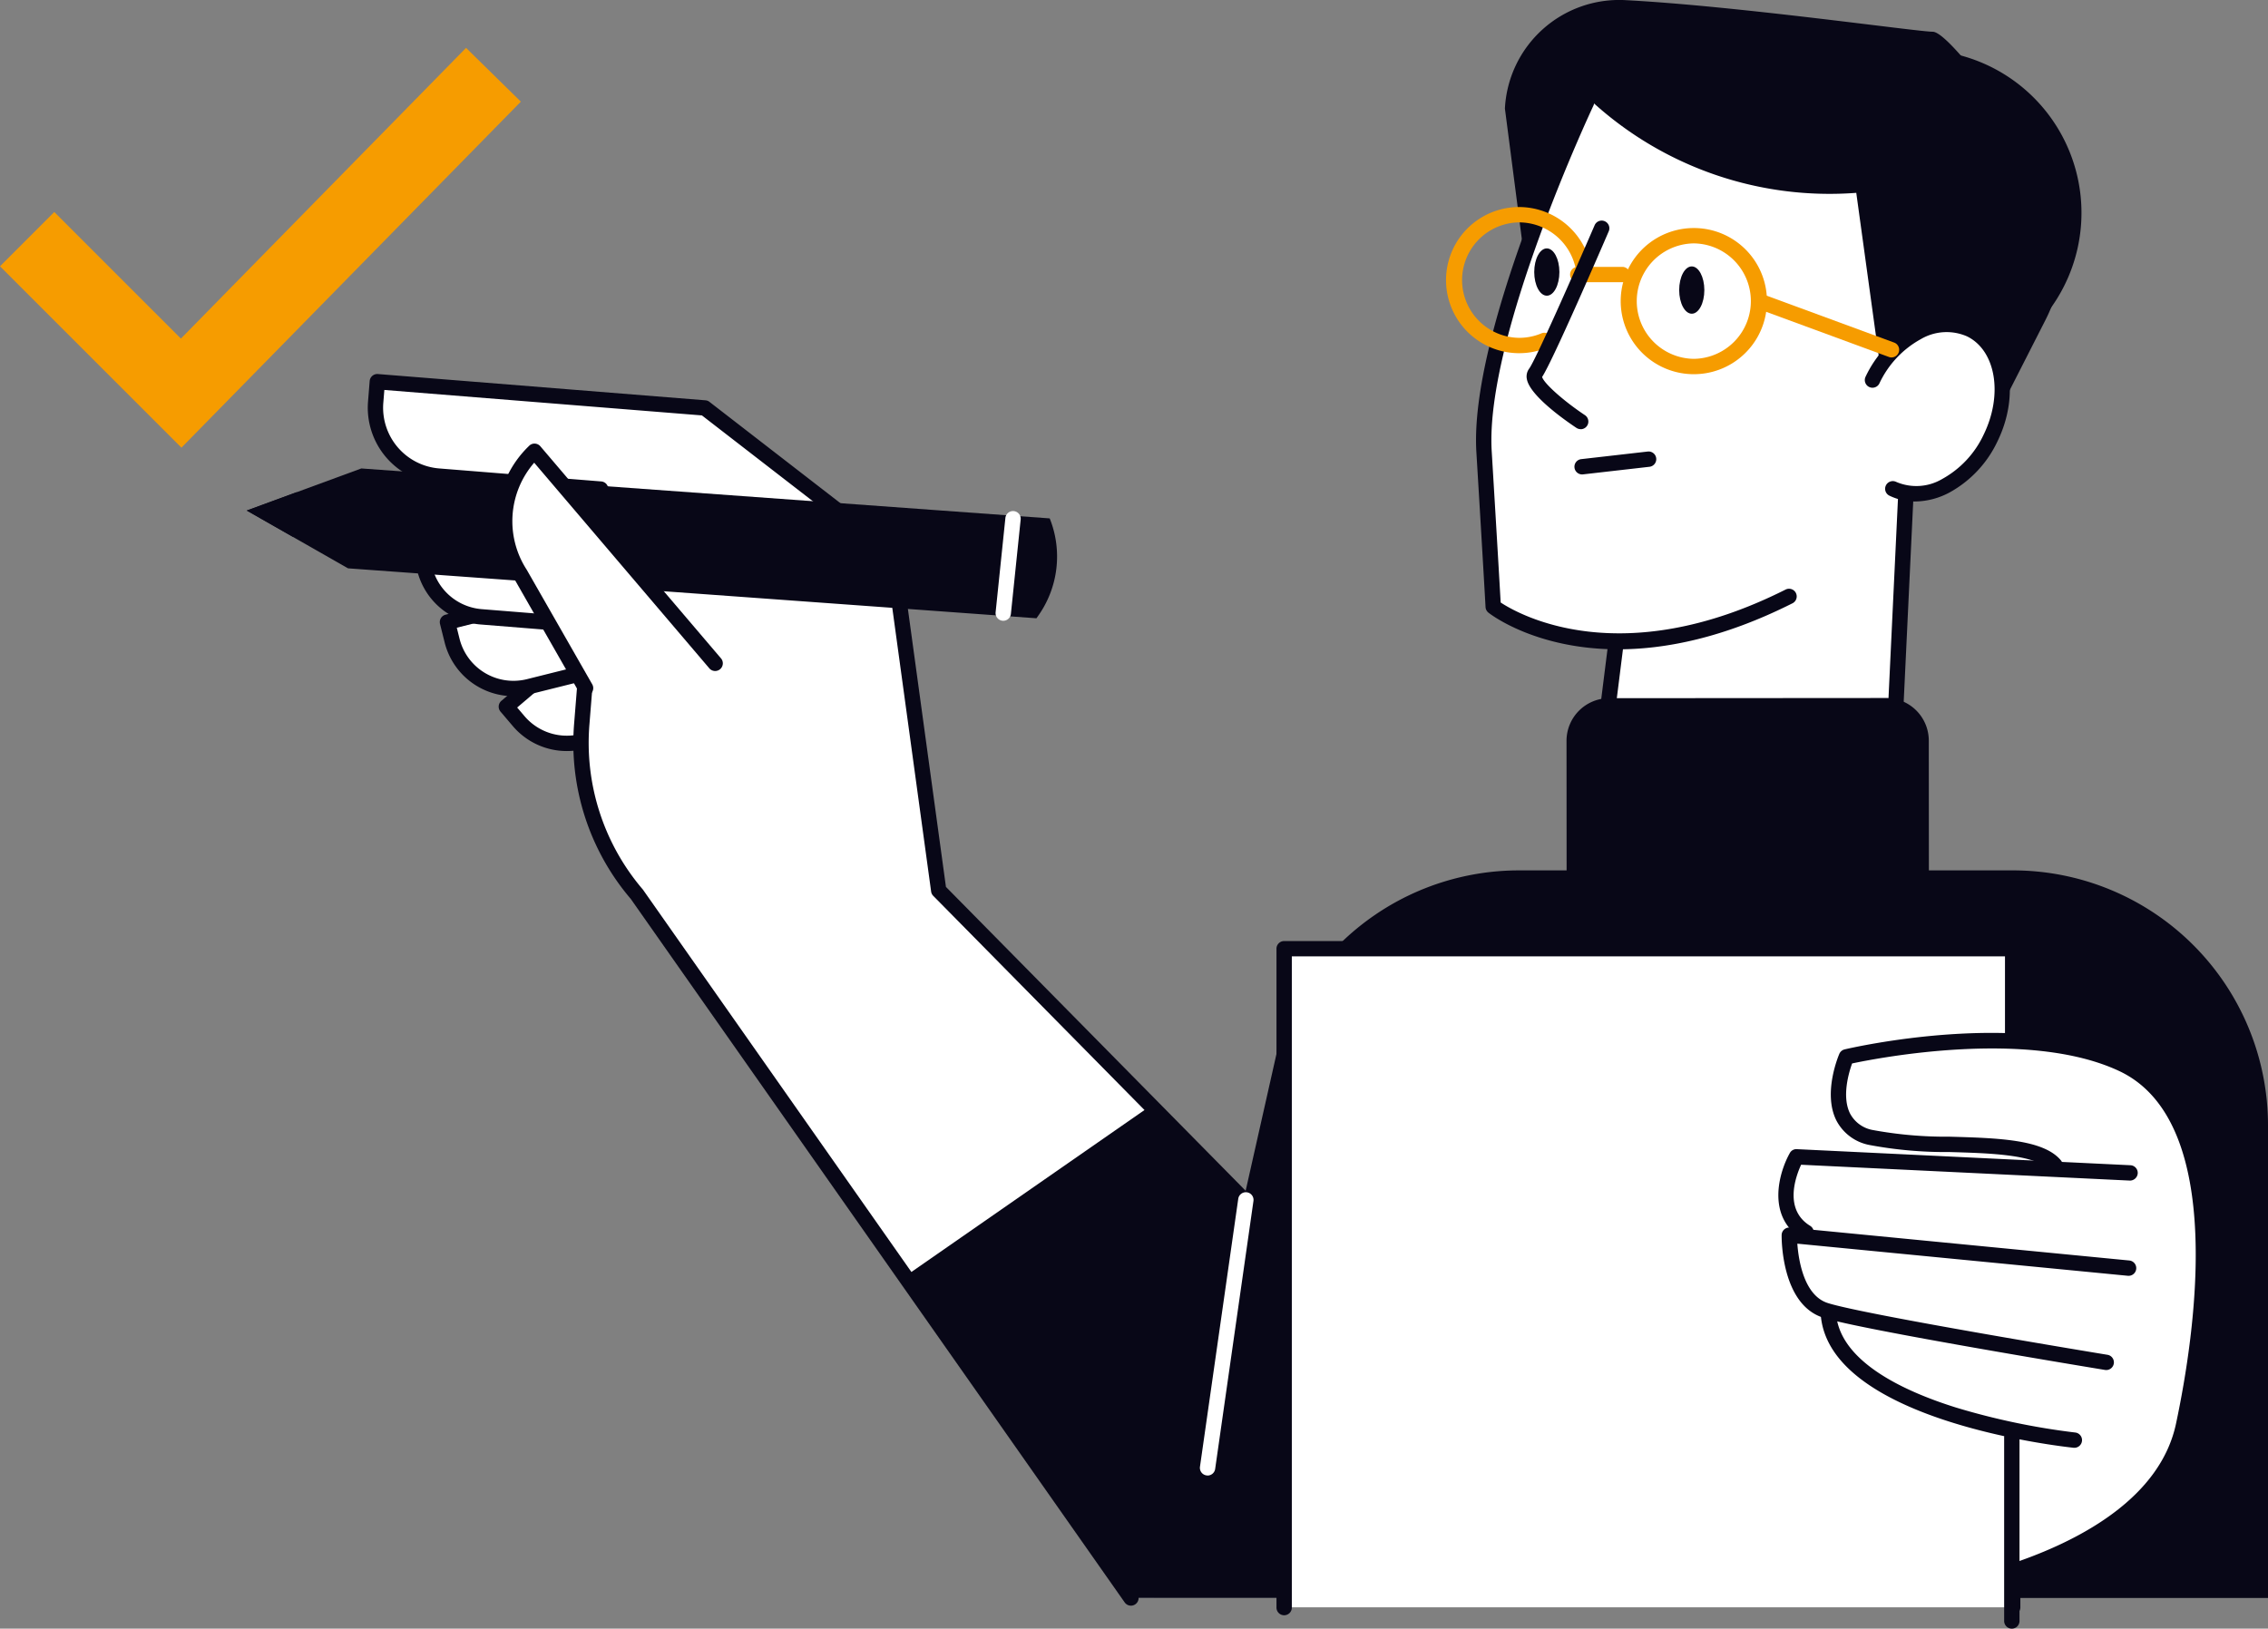 <svg xmlns="http://www.w3.org/2000/svg" xmlns:xlink="http://www.w3.org/1999/xlink" id="Group_18" data-name="Group 18" width="259.868" height="186.648" viewBox="0 0 259.868 186.648"><rect x="0" y="0" width="259.868" height="186.648" fill="#808080" stroke="none"/><defs><clipPath id="clip-path"><rect id="Rectangle_31" data-name="Rectangle 31" width="259.868" height="186.648" fill="none"></rect></clipPath></defs><path id="Path_51" data-name="Path 51" d="M20.728,39.552,6.22,25.047,0,31.268,20.789,52.054,59.679,12.4,53.4,6.236Z" transform="translate(0 -0.75)" fill="#f69c00"></path><g id="Group_17" data-name="Group 17"><g id="Group_16" data-name="Group 16" clip-path="url(#clip-path)"><path id="Path_52" data-name="Path 52" d="M249.171,38.687c-4.45-2.277-7.4-.852-9.1.744a9.063,9.063,0,0,0-.669.706c1.862-9.648.487-16.978-4.1-21.834-3.99-4.22-10.533-6.536-18.923-6.7a54.621,54.621,0,0,0-11.539,1.025.522.522,0,0,0-.357.286c-.515,1.088-12.6,26.811-11.784,40.282.816,13.488,1.05,17.755,1.05,17.757a.519.519,0,0,0,.2.381c.077.061,4.991,3.77,13.834,4.022l-1.447,11.526a.522.522,0,0,0,.143.427c.143.149,2.3,2.232,9.631,2.227,5.17,0,12.914-1.046,24.339-4.538a.52.52,0,0,0,.368-.472l1.238-26.054c3.57.284,7.555-2.318,9.675-6.661,2.587-5.3,1.468-11.068-2.549-13.123" transform="translate(-23.169 -1.394)" fill="#fff"></path><path id="Path_53" data-name="Path 53" d="M248.227,6.5a18.607,18.607,0,0,0-11.874,4.269,29.661,29.661,0,0,1,21.312,28.756c0,.606-.022,1.208-.056,1.805A18.673,18.673,0,0,0,248.227,6.5" transform="translate(-28.425 -0.782)" fill="#080717"></path><path id="Path_54" data-name="Path 54" d="M240.09,49.892l11.417-.585,6.431-12.625a18.85,18.85,0,0,0-1.4-19.446c-4.506-6.364-9.969-13.6-11.52-13.6-1.758,0-22.368-2.952-35.233-3.622A13.115,13.115,0,0,0,196.006,12.44l1.973,15.222,7.37-16.613A40.317,40.317,0,0,0,236.265,22.1Z" transform="translate(-23.573 0)" fill="#080717"></path><path id="Path_55" data-name="Path 55" d="M219.461,46.457a8.375,8.375,0,0,1,0-16.75h.005a8.375,8.375,0,0,1,.006,16.75Zm0-14.991h0a6.616,6.616,0,0,0,0,13.231h.005a6.616,6.616,0,0,0,0-13.231" transform="translate(-25.386 -3.573)" fill="#f69c00"></path><path id="Path_56" data-name="Path 56" d="M205.948,61.444a.879.879,0,0,1-.1-1.753l7.611-.87a.879.879,0,1,1,.2,1.747l-7.611.87a.781.781,0,0,1-.1.006" transform="translate(-24.663 -7.073)" fill="#080717"></path><path id="Path_57" data-name="Path 57" d="M246.185,61.088c3.74,1.825,8.766-.78,11.225-5.82s1.423-10.6-2.316-12.43-8.766.779-11.226,5.819Z" transform="translate(-29.329 -5.082)" fill="#fff"></path><path id="Path_58" data-name="Path 58" d="M248.642,62.434a6.706,6.706,0,0,1-2.962-.676.88.88,0,0,1,.772-1.581,5.83,5.83,0,0,0,5.3-.326,11.207,11.207,0,0,0,4.747-5.089c2.243-4.595,1.386-9.645-1.913-11.254a5.83,5.83,0,0,0-5.3.326,11.207,11.207,0,0,0-4.747,5.089.88.88,0,0,1-1.581-.772,12.971,12.971,0,0,1,5.519-5.88,7.532,7.532,0,0,1,6.883-.345c4.17,2.036,5.391,8.139,2.722,13.607a12.971,12.971,0,0,1-5.519,5.88,8.541,8.541,0,0,1-3.921,1.02" transform="translate(-29.208 -4.961)" fill="#080717"></path><path id="Path_59" data-name="Path 59" d="M205.342,36.525a.88.88,0,0,1,0-1.759l5.159,0h0a.88.88,0,0,1,0,1.759l-5.159,0Z" transform="translate(-24.59 -4.181)" fill="#f69c00"></path><path id="Path_60" data-name="Path 60" d="M218.705,37.417c0,1.5.647,2.71,1.444,2.71s1.441-1.215,1.439-2.711-.647-2.71-1.443-2.71-1.441,1.215-1.44,2.711" transform="translate(-26.303 -4.174)" fill="#080717"></path><path id="Path_61" data-name="Path 61" d="M199.825,35.07c0,1.5.647,2.71,1.444,2.71s1.441-1.215,1.439-2.711-.647-2.71-1.443-2.71-1.441,1.215-1.44,2.711" transform="translate(-24.032 -3.892)" fill="#080717"></path><path id="Path_62" data-name="Path 62" d="M244.178,45.564a.894.894,0,0,1-.3-.054L228.7,39.927a.88.88,0,1,1,.608-1.651l15.169,5.584a.879.879,0,0,1-.3,1.7" transform="translate(-27.436 -4.597)" fill="#f69c00"></path><path id="Path_63" data-name="Path 63" d="M208.537,75.9c-9.348,0-14.535-3.937-14.868-4.2a.88.88,0,0,1-.335-.645s-.234-4.268-1.05-17.754c-.821-13.563,11.3-39.366,11.818-40.458a.88.88,0,0,1,1.591.753c-.125.263-12.447,26.485-11.653,39.6.673,11.112.95,15.968,1.027,17.337,2.02,1.335,13.745,8.036,32.657-1.487a.88.88,0,0,1,.791,1.572c-7.932,3.994-14.634,5.28-19.977,5.28" transform="translate(-23.12 -1.485)" fill="#080717"></path><path id="Path_64" data-name="Path 64" d="M246.68,91.632h-.042a.88.88,0,0,1-.838-.921l1.25-26.3a.88.88,0,1,1,1.758.084l-1.25,26.3a.88.88,0,0,1-.878.838" transform="translate(-29.561 -7.646)" fill="#080717"></path><path id="Path_65" data-name="Path 65" d="M208.665,96.383a.949.949,0,0,1-.111-.007.88.88,0,0,1-.764-.983l1.491-11.88a.88.88,0,0,1,1.746.22l-1.491,11.88a.88.88,0,0,1-.872.77" transform="translate(-24.989 -9.951)" fill="#080717"></path><path id="Path_66" data-name="Path 66" d="M196.716,43.721a8.375,8.375,0,0,1-.006-16.75h.005a8.4,8.4,0,0,1,8.2,6.682.88.88,0,0,1-1.723.354,6.635,6.635,0,0,0-6.481-5.277h0a6.616,6.616,0,0,0,.005,13.231h0a6.57,6.57,0,0,0,2.574-.522.88.88,0,0,1,.686,1.62,8.334,8.334,0,0,1-3.259.661Z" transform="translate(-22.651 -3.244)" fill="#f69c00"></path><path id="Path_67" data-name="Path 67" d="M205.022,52.637a.871.871,0,0,1-.486-.148c-1.248-.83-5.348-3.69-5.677-5.6a1.5,1.5,0,0,1,.267-1.189c.71-.947,4.975-10.582,7.5-16.433a.88.88,0,1,1,1.616.7c-.662,1.537-6.394,14.806-7.633,16.689.2.728,2.432,2.728,4.905,4.377a.879.879,0,0,1-.488,1.612" transform="translate(-23.913 -3.455)" fill="#080717"></path><path id="Path_68" data-name="Path 68" d="M240.667,116.846l-31.733.022a4.889,4.889,0,0,1-4.893-4.885l-.011-16.14a4.888,4.888,0,0,1,4.885-4.892l31.733-.022a4.888,4.888,0,0,1,4.892,4.885l.011,16.14a4.889,4.889,0,0,1-4.885,4.892" transform="translate(-24.538 -10.936)" fill="#080717"></path><path id="Path_69" data-name="Path 69" d="M150.294,196.772H277.943V142.609a29.224,29.224,0,0,0-29.224-29.224h-56.6a29.225,29.225,0,0,0-27.256,18.68Z" transform="translate(-18.075 -13.636)" fill="#080717"></path><path id="Path_70" data-name="Path 70" d="M82.967,75.588,65.952,90.075l1.416,1.664a7.241,7.241,0,0,0,10.208.819L87.6,84.026Z" transform="translate(-7.932 -9.091)" fill="#fff"></path><path id="Path_71" data-name="Path 71" d="M72.767,95.042a8.109,8.109,0,0,1-6.19-2.852l-1.416-1.664a.88.88,0,0,1,.1-1.24L82.276,74.8a.881.881,0,0,1,1.342.247l4.631,8.437a.878.878,0,0,1-.2,1.094L78.027,93.108a8.087,8.087,0,0,1-5.259,1.934m-5.7-4.987.846.994a6.369,6.369,0,0,0,8.968.719L86.361,83.7l-3.767-6.862Z" transform="translate(-7.811 -8.97)" fill="#080717"></path><path id="Path_72" data-name="Path 72" d="M79.964,74.891,58.281,80.3l.53,2.12A7.242,7.242,0,0,0,67.59,87.7l12.77-3.187Z" transform="translate(-7.009 -9.007)" fill="#fff"></path><path id="Path_73" data-name="Path 73" d="M65.719,88.672a8.138,8.138,0,0,1-7.882-6.156l-.53-2.119a.88.88,0,0,1,.641-1.067l21.682-5.413a.889.889,0,0,1,.74.15.879.879,0,0,1,.352.669l.4,9.617a.878.878,0,0,1-.665.889L67.684,88.43a8.133,8.133,0,0,1-1.965.243m-6.491-7.849.316,1.266a6.368,6.368,0,0,0,7.714,4.633l12.074-3.014-.324-7.822Z" transform="translate(-6.889 -8.887)" fill="#080717"></path><path id="Path_74" data-name="Path 74" d="M135.467,189.115,78.88,108.5a26.9,26.9,0,0,1-6.332-19.591L74.7,62.031l-18.575-1.49a7.853,7.853,0,0,1-7.2-8.457l.189-2.362,37.522,3.01,21.509,16.645,5.29,38.653,79.954,81.085Z" transform="translate(-5.881 -5.98)" fill="#fff"></path><path id="Path_75" data-name="Path 75" d="M135.348,189.875a.876.876,0,0,1-.721-.375L78.04,108.886a27.527,27.527,0,0,1-6.49-20.167l2.086-26-17.7-1.42a8.745,8.745,0,0,1-8.007-9.405l.189-2.361a.878.878,0,0,1,.947-.807l37.522,3.01a.865.865,0,0,1,.467.181l21.51,16.644a.88.88,0,0,1,.333.576l5.25,38.364L193.9,188.378a.88.88,0,0,1-1.253,1.235l-79.953-81.084a.876.876,0,0,1-.245-.5l-5.242-38.3L86.187,53.468,49.8,50.55l-.12,1.484a6.984,6.984,0,0,0,6.395,7.51l18.575,1.49a.879.879,0,0,1,.806.947L73.3,88.859a25.862,25.862,0,0,0,6.126,18.951l56.637,80.68a.879.879,0,0,1-.719,1.385" transform="translate(-5.761 -5.86)" fill="#080717"></path><path id="Path_76" data-name="Path 76" d="M77.55,70.8,55.274,69.011,55.1,71.189a7.242,7.242,0,0,0,6.639,7.8L74.858,80.04Z" transform="translate(-6.624 -8.3)" fill="#fff"></path><path id="Path_77" data-name="Path 77" d="M74.738,80.8l-.07,0L61.548,79.745A8.132,8.132,0,0,1,54.1,71l.174-2.177a.88.88,0,0,1,.947-.807L77.5,69.8a.881.881,0,0,1,.774,1.123l-2.691,9.242a.88.88,0,0,1-.845.634M55.96,69.839l-.1,1.3a6.371,6.371,0,0,0,5.834,6.851l12.4.995,2.19-7.516Z" transform="translate(-6.503 -8.179)" fill="#080717"></path><path id="Path_78" data-name="Path 78" d="M124.141,66.748,45.264,61.025,32.136,65.851l11.608,6.621,78.877,5.723.191-.269A11.744,11.744,0,0,0,124.141,66.748Z" transform="translate(-3.865 -7.339)" fill="#080717"></path><path id="Path_79" data-name="Path 79" d="M130.548,79.148c-.03,0-.061,0-.091,0a.881.881,0,0,1-.785-.967l1.118-10.79a.88.88,0,1,1,1.75.182l-1.117,10.791a.88.88,0,0,1-.874.788" transform="translate(-15.594 -8.01)" fill="#fff"></path><path id="Path_80" data-name="Path 80" d="M37.894,64.1l-5.757,2.117,5.343,3.047Z" transform="translate(-3.865 -7.71)" fill="#080717"></path><path id="Path_81" data-name="Path 81" d="M89.812,83.052,69.149,58.783l-.118.116A11.074,11.074,0,0,0,67.515,72.84L75,85.928Z" transform="translate(-7.904 -7.07)" fill="#fff"></path><path id="Path_82" data-name="Path 82" d="M74.879,86.688a.879.879,0,0,1-.764-.443l-7.482-13.09a11.97,11.97,0,0,1,1.664-15l.117-.115a.859.859,0,0,1,.656-.252.88.88,0,0,1,.63.309L90.363,82.362A.88.88,0,1,1,89.024,83.5L68.992,59.977a10.226,10.226,0,0,0-.859,12.262l7.509,13.134a.879.879,0,0,1-.327,1.2.869.869,0,0,1-.435.116" transform="translate(-7.784 -6.949)" fill="#080717"></path><path id="Path_83" data-name="Path 83" d="M146.424,143.776l-28.018,19.47,25.42,37.18H201.75Z" transform="translate(-14.24 -17.291)" fill="#080717"></path><path id="Path_84" data-name="Path 84" d="M157.159,187.772a.879.879,0,0,1-.872-1l4.388-30.718a.88.88,0,0,1,1.742.25l-4.389,30.718a.879.879,0,0,1-.869.755" transform="translate(-18.795 -18.676)" fill="#fff"></path><rect id="Rectangle_30" data-name="Rectangle 30" width="83.474" height="75.478" transform="translate(147.139 108.726)" fill="#fff"></rect><path id="Path_85" data-name="Path 85" d="M250.607,199.827a.879.879,0,0,1-.88-.88v-74.6H168.013v74.6a.88.88,0,1,1-1.759,0V123.47a.879.879,0,0,1,.88-.88h83.474a.879.879,0,0,1,.88.88v75.478a.88.88,0,0,1-.88.88" transform="translate(-19.995 -14.743)" fill="#080717"></path><path id="Path_86" data-name="Path 86" d="M247.751,176.578l5.842,22.09s21.088-4.707,24.66-18.959,4.684-36.857-6.979-41.39-31.645-.839-31.645-.839-2.822,4.45,3.145,7.879,8.188,5.919,8.188,5.919l-16.854.289s-1.562,2.831-.142,7.377,1.547,11.99,13.785,17.634" transform="translate(-28.066 -16.363)" fill="#fff"></path><path id="Path_87" data-name="Path 87" d="M260.41,196.769a.879.879,0,0,1-.293-1.708c7.175-2.54,16.1-7.327,17.887-15.716,2.17-10.208,5.884-34.582-6.493-40.411-10.332-4.864-27.618-1.514-30.62-.876-.37,1.031-1.2,3.793-.239,5.728a3.673,3.673,0,0,0,2.607,1.9,46.271,46.271,0,0,0,8.805.764c5.541.157,10.776.307,12.761,2.724a.88.88,0,0,1-1.36,1.117c-1.476-1.8-6.776-1.949-11.451-2.082a47.272,47.272,0,0,1-9.184-.816,5.4,5.4,0,0,1-3.759-2.837c-1.547-3.143.284-7.428.362-7.61a.881.881,0,0,1,.606-.5c.826-.2,20.376-4.681,32.22.9,5.593,2.633,14,11.639,7.465,42.368-1.953,9.185-11.422,14.319-19.022,17.008a.874.874,0,0,1-.293.051" transform="translate(-28.677 -16.182)" fill="#080717"></path><path id="Path_88" data-name="Path 88" d="M234.8,160.115a.877.877,0,0,1-.459-.13c-4.081-2.5-2.706-7.529-1.408-9.836a.849.849,0,0,1,.808-.448l38.22,1.842a.88.88,0,0,1,.837.921.893.893,0,0,1-.921.837l-37.648-1.815c-.62,1.342-2.011,5.132,1.033,7a.88.88,0,0,1-.461,1.63" transform="translate(-27.856 -18.003)" fill="#080717"></path><path id="Path_89" data-name="Path 89" d="M269.236,176.242a.8.8,0,0,1-.143-.012c-1.146-.188-28.116-4.625-32.338-6.007-4.766-1.559-4.713-9.129-4.707-9.45a.876.876,0,0,1,.293-.642.885.885,0,0,1,.671-.22l38.873,3.777a.88.88,0,0,1-.171,1.752l-37.868-3.68c.138,1.873.75,5.906,3.456,6.792,4.094,1.339,31.8,5.9,32.076,5.943a.879.879,0,0,1-.142,1.747" transform="translate(-27.907 -19.231)" fill="#080717"></path><path id="Path_90" data-name="Path 90" d="M266.191,186.364a.827.827,0,0,1-.092-.005c-1.156-.121-28.334-3.1-28.975-15.465a.88.88,0,0,1,1.758-.091c.289,5.568,7.613,9.019,13.707,10.932a80.082,80.082,0,0,0,13.693,2.875.879.879,0,0,1-.091,1.754" transform="translate(-28.518 -20.441)" fill="#080717"></path><path id="Path_91" data-name="Path 91" d="M261.908,209.044a.88.88,0,0,1-.88-.88V187.1a.88.88,0,0,1,1.759,0v21.064a.88.88,0,0,1-.88.88" transform="translate(-31.392 -22.396)" fill="#080717"></path></g></g></svg>